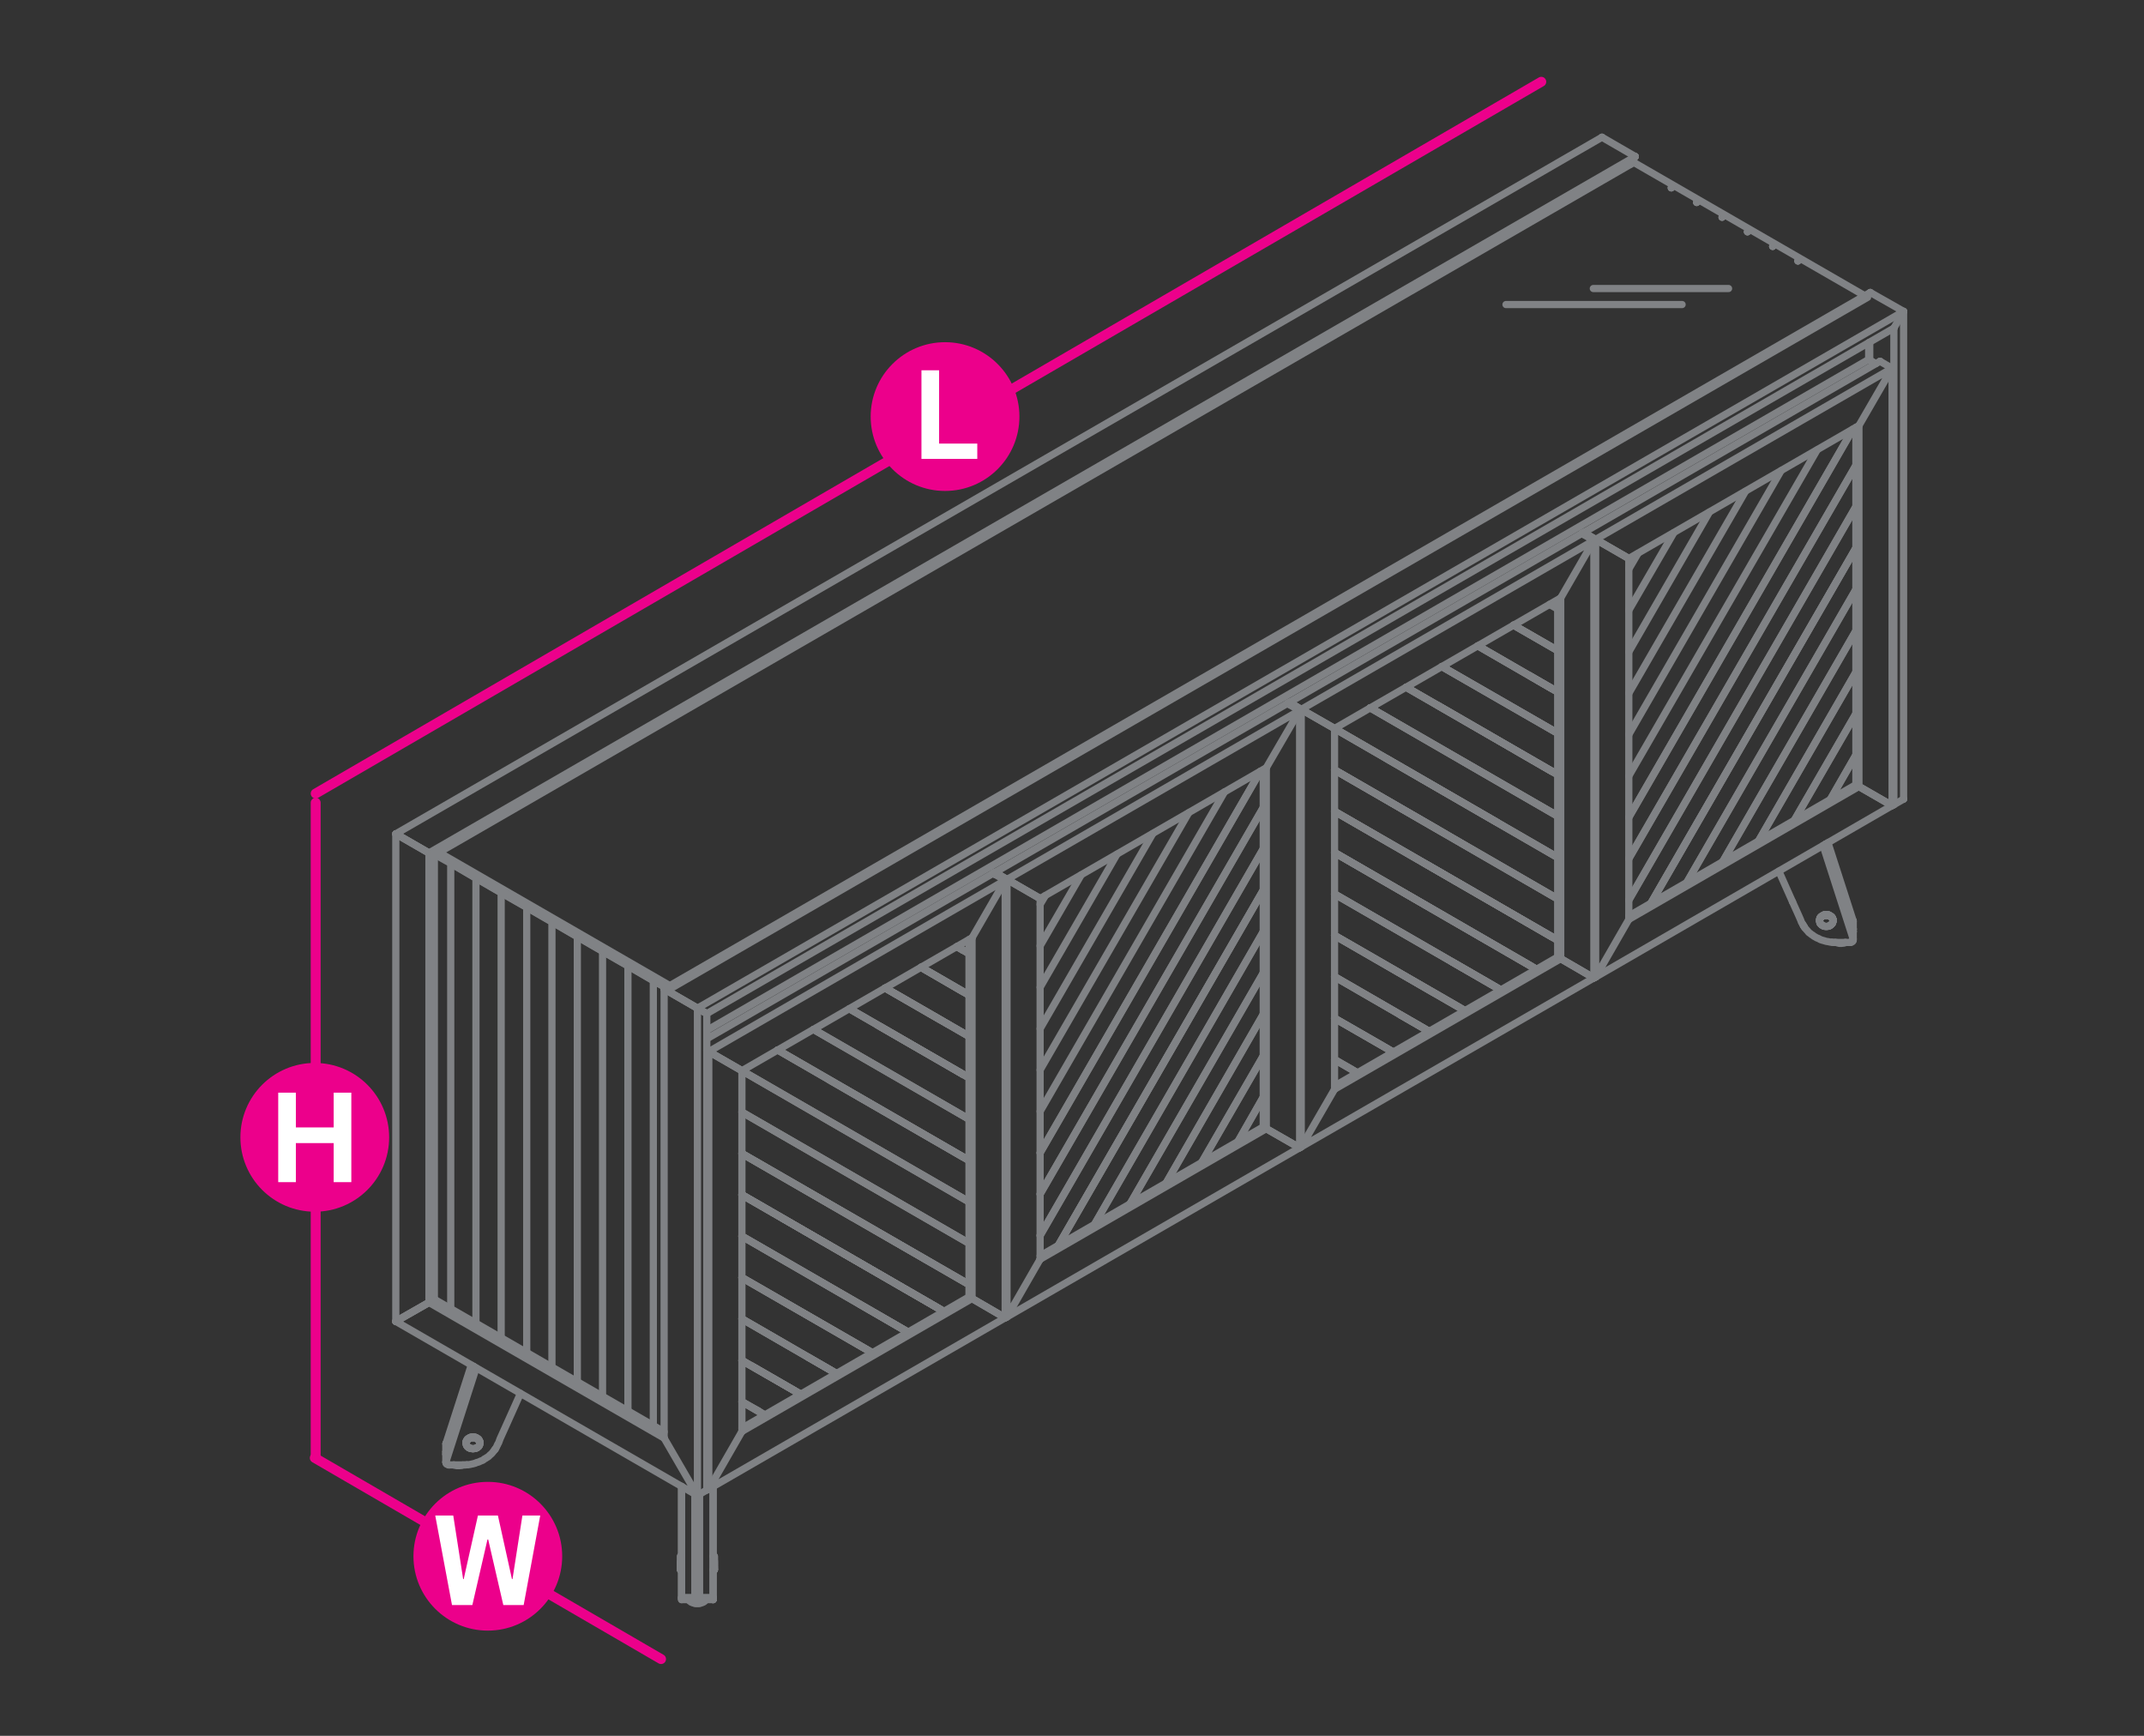 <?xml version="1.0" encoding="utf-8"?>
<!-- Generator: Adobe Illustrator 21.0.0, SVG Export Plug-In . SVG Version: 6.00 Build 0)  -->
<svg version="1.1" id="Layer_1" xmlns="http://www.w3.org/2000/svg" xmlns:xlink="http://www.w3.org/1999/xlink" x="0px" y="0px"
	 viewBox="0 0 1190.6 963.8" style="enable-background:new 0 0 1190.6 963.8;" xml:space="preserve">
<rect x="0" y="0" width="1190.6" height="963.8" fill="#333333" stroke="none"/>
<style type="text/css">
	.st0{fill:none;stroke:#EC008B;stroke-width:5.5;stroke-linecap:round;stroke-linejoin:round;stroke-miterlimit:10;}
	.st1{fill:#EC008B;}
	.st2{fill:#FFFFFF;}
	.st3{fill:none;stroke:#808285;stroke-width:4;stroke-linecap:round;stroke-linejoin:round;stroke-miterlimit:10;}
</style>
<line class="st0" x1="855.9" y1="45.4" x2="175.3" y2="440.6"/>
<line class="st0" x1="174.8" y1="809.5" x2="367.1" y2="921.2"/>
<line class="st0" x1="175.3" y1="445.7" x2="175.3" y2="809.5"/>
<g>
	<g>
		<path class="st1" d="M566.1,231.3c0,22.8-18.5,41.3-41.3,41.3s-41.3-18.5-41.3-41.3S502,190,524.8,190
			C547.6,190,566.1,208.5,566.1,231.3z"/>
	</g>
	<g>
		<path class="st2" d="M511.7,254.8v-49.2h9.8v40.7h21.2v8.5H511.7z"/>
	</g>
</g>
<g>
	<g>
		<circle class="st1" cx="270.9" cy="864.1" r="41.3"/>
	</g>
	<g>
		<path class="st2" d="M290.8,891.2h-11.3l-8.4-36.4h-0.4l-8.4,36.4H251l-9.3-49.7h10l5.5,35.3h0.3l7.9-35.3h11.1l7.8,35.3h0.3
			l5.5-35.3h9.9L290.8,891.2z"/>
	</g>
</g>
<g>
	<g>
		<circle class="st1" cx="174.8" cy="631.5" r="41.3"/>
	</g>
	<g>
		<path class="st2" d="M154.5,656.4v-49.7h9.8V626h21v-19.3h9.8v49.7h-9.8v-21.7h-21v21.7H154.5z"/>
	</g>
</g>
<polyline class="st3" points="388.4,888.1 388.4,888 388.4,887.8 388.4,887.7 388.4,887.5 388.4,887.2 388.4,887 386,887 386,887.2 
	386,887.5 386,887.7 386,887.8 386,888 386,888.1 386,888.2 388.4,888.2 "/>
<line class="st3" x1="388.4" y1="887.2" x2="388.4" y2="887"/>
<polyline class="st3" points="388.4,887.2 388.4,887.5 388.4,887.7 388.4,887.8 388.4,888 388.4,888.1 "/>
<polyline class="st3" points="388.4,887 388.4,829.8 388.4,887 "/>
<polyline class="st3" points="386,888.2 386,888.1 386,888 386,887.8 386,887.7 386,887.5 386,887.2 386,887 386,829.8 "/>
<line class="st3" x1="388.4" y1="887" x2="388.4" y2="887"/>
<polyline class="st3" points="378.5,825.3 378.5,887 386,887 386,829.8 "/>
<polyline class="st3" points="378.5,887 378.5,887.2 378.5,887.4 378.5,887.5 378.5,887.7 378.5,887.8 378.5,887.9 378.5,888 
	378.5,888.1 378.5,888.2 386,888.2 386,888.1 386,888 386,887.9 386,887.8 386,887.7 386,887.5 386,887.4 386,887.2 386,887 "/>
<polyline class="st3" points="386,829.8 386,887 386,887.2 "/>
<polyline class="st3" points="386,887.9 386,888 386,888.1 "/>
<line class="st3" x1="386" y1="887.4" x2="386" y2="887.2"/>
<polyline class="st3" points="386,887.4 386,887.5 386,887.7 386,887.8 386,887.9 "/>
<line class="st3" x1="386" y1="888.1" x2="386" y2="888.2"/>
<line class="st3" x1="378.5" y1="825.3" x2="378.5" y2="887"/>
<polyline class="st3" points="378.5,888.2 378.5,888.1 378.5,888 378.5,887.9 "/>
<polyline class="st3" points="378.5,887 378.5,887 378.5,887.2 378.5,887.4 378.5,887.5 378.5,887.7 378.5,887.8 378.5,887.9 "/>
<line class="st3" x1="386" y1="887" x2="386" y2="887"/>
<polyline class="st3" points="396,825.3 396,887 388.4,887 388.4,887.2 "/>
<line class="st3" x1="396" y1="887.2" x2="396" y2="887"/>
<line class="st3" x1="388.4" y1="887.2" x2="388.4" y2="887.4"/>
<line class="st3" x1="396" y1="887.4" x2="396" y2="887.2"/>
<line class="st3" x1="388.4" y1="887.4" x2="388.4" y2="887.5"/>
<line class="st3" x1="396" y1="887.5" x2="396" y2="887.4"/>
<line class="st3" x1="388.4" y1="887.5" x2="388.4" y2="887.7"/>
<line class="st3" x1="396" y1="887.7" x2="396" y2="887.5"/>
<line class="st3" x1="388.4" y1="887.7" x2="388.4" y2="887.8"/>
<line class="st3" x1="396" y1="887.8" x2="396" y2="887.7"/>
<line class="st3" x1="388.4" y1="887.8" x2="388.4" y2="887.9"/>
<line class="st3" x1="396" y1="887.9" x2="396" y2="887.8"/>
<line class="st3" x1="388.4" y1="887.9" x2="388.4" y2="888"/>
<line class="st3" x1="396" y1="888" x2="396" y2="887.9"/>
<line class="st3" x1="388.4" y1="888" x2="388.4" y2="888.1"/>
<line class="st3" x1="396" y1="888.1" x2="396" y2="888"/>
<line class="st3" x1="388.4" y1="888.1" x2="388.4" y2="888.2"/>
<line class="st3" x1="396" y1="888.2" x2="396" y2="888.1"/>
<line class="st3" x1="388.4" y1="888.2" x2="388.4" y2="888.2"/>
<line class="st3" x1="396" y1="888.2" x2="396" y2="888.2"/>
<polyline class="st3" points="388.4,888.2 388.4,888.2 396,888.2 "/>
<line class="st3" x1="388.4" y1="829.8" x2="388.4" y2="887"/>
<polyline class="st3" points="388.4,888.2 388.4,888.1 388.4,888 388.4,887.9 "/>
<polyline class="st3" points="388.4,887 388.4,887.2 388.4,887.4 388.4,887.5 388.4,887.7 388.4,887.8 388.4,887.9 "/>
<polyline class="st3" points="396,825.3 396,887 396,887.2 "/>
<polyline class="st3" points="396,887.9 396,888 396,888.1 "/>
<line class="st3" x1="396" y1="887.4" x2="396" y2="887.2"/>
<polyline class="st3" points="396,887.4 396,887.5 396,887.7 396,887.8 396,887.9 "/>
<line class="st3" x1="396" y1="888.1" x2="396" y2="888.2"/>
<line class="st3" x1="388.4" y1="887" x2="388.4" y2="887"/>
<line class="st3" x1="396" y1="887" x2="396" y2="887"/>
<polyline class="st3" points="382.6,888.2 382.7,888.5 382.8,888.8 383,889 383.3,889.2 383.6,889.4 383.8,889.6 384.2,889.7 
	384.5,889.9 384.8,890 385.3,890.1 385.7,890.3 386.1,890.4 386.5,890.4 387,890.4 387.5,890.4 387.9,890.4 388.3,890.4 
	388.7,890.3 389.2,890.1 389.6,890 389.9,889.9 390.3,889.7 390.6,889.6 390.9,889.4 391.2,889.2 391.4,889 391.6,888.8 
	391.7,888.5 391.8,888.2 "/>
<polyline class="st3" points="377.9,870.3 377.9,870.1 377.9,869.7 377.9,869.4 377.9,868.9 377.9,868.6 377.9,868.2 377.9,867.8 
	377.9,867.5 377.9,867 377.9,866.6 377.9,866.3 377.9,865.9 377.9,865.6 377.9,865.2 377.9,865 377.9,864.7 377.9,864.5 
	377.9,864.4 377.9,864.2 377.9,864.1 378.5,864.1 "/>
<polyline class="st3" points="378.5,871.7 377.9,871.7 377.9,871.6 377.9,871.5 377.9,871.3 377.9,871.1 377.9,870.9 377.9,870.6 
	377.9,870.3 377.9,870.1 377.9,869.7 "/>
<line class="st3" x1="377.9" y1="870.3" x2="377.9" y2="870.6"/>
<line class="st3" x1="377.9" y1="869.4" x2="377.9" y2="869.7"/>
<line class="st3" x1="377.9" y1="870.6" x2="377.9" y2="870.9"/>
<line class="st3" x1="377.9" y1="868.9" x2="377.9" y2="869.4"/>
<line class="st3" x1="377.9" y1="870.9" x2="377.9" y2="871.1"/>
<line class="st3" x1="377.9" y1="868.6" x2="377.9" y2="868.9"/>
<line class="st3" x1="377.9" y1="871.1" x2="377.9" y2="871.3"/>
<line class="st3" x1="377.9" y1="868.2" x2="377.9" y2="868.6"/>
<line class="st3" x1="377.9" y1="871.3" x2="377.9" y2="871.5"/>
<line class="st3" x1="377.9" y1="867.8" x2="377.9" y2="868.2"/>
<line class="st3" x1="377.9" y1="871.5" x2="377.9" y2="871.6"/>
<line class="st3" x1="377.9" y1="867.5" x2="377.9" y2="867.8"/>
<line class="st3" x1="377.9" y1="871.6" x2="377.9" y2="871.6"/>
<line class="st3" x1="377.9" y1="867" x2="377.9" y2="867.5"/>
<line class="st3" x1="377.9" y1="871.6" x2="377.9" y2="871.7"/>
<polyline class="st3" points="377.9,867 377.9,866.6 377.9,866.3 377.9,865.9 377.9,865.6 377.9,865.2 377.9,865 377.9,864.7 
	377.9,864.5 377.9,864.4 377.9,864.2 377.9,864.1 "/>
<line class="st3" x1="377.9" y1="870" x2="377.9" y2="870.1"/>
<polyline class="st3" points="396.7,869.7 396.7,870.1 396.7,870.3 396.7,870.6 396.7,870.9 396.7,871.1 396.7,871.3 396.7,871.5 
	396.7,871.6 396.7,871.7 396,871.7 "/>
<polyline class="st3" points="396,864.1 396.7,864.1 396.7,864.2 396.7,864.4 396.7,864.5 396.7,864.7 396.7,865 396.7,865.2 
	396.7,865.6 396.7,865.9 396.7,866.3 396.7,866.6 396.7,867 396.7,867.5 396.7,867.8 396.7,868.2 396.7,868.6 396.7,868.9 
	396.7,869.4 396.7,869.7 396.7,870.1 396.7,870.3 "/>
<line class="st3" x1="396.7" y1="869.7" x2="396.7" y2="869.4"/>
<line class="st3" x1="396.7" y1="870.6" x2="396.7" y2="870.3"/>
<line class="st3" x1="396.7" y1="869.4" x2="396.7" y2="868.9"/>
<line class="st3" x1="396.7" y1="870.9" x2="396.7" y2="870.6"/>
<line class="st3" x1="396.7" y1="868.9" x2="396.7" y2="868.6"/>
<line class="st3" x1="396.7" y1="871.1" x2="396.7" y2="870.9"/>
<line class="st3" x1="396.7" y1="868.6" x2="396.7" y2="868.2"/>
<line class="st3" x1="396.7" y1="871.3" x2="396.7" y2="871.1"/>
<line class="st3" x1="396.7" y1="868.2" x2="396.7" y2="867.8"/>
<line class="st3" x1="396.7" y1="871.5" x2="396.7" y2="871.3"/>
<line class="st3" x1="396.7" y1="867.8" x2="396.7" y2="867.5"/>
<line class="st3" x1="396.7" y1="871.6" x2="396.7" y2="871.5"/>
<line class="st3" x1="396.7" y1="867.5" x2="396.7" y2="867"/>
<line class="st3" x1="396.7" y1="871.6" x2="396.7" y2="871.6"/>
<line class="st3" x1="396.7" y1="867" x2="396.7" y2="866.6"/>
<line class="st3" x1="396.7" y1="871.7" x2="396.7" y2="871.6"/>
<polyline class="st3" points="396.7,866.6 396.7,866.3 396.7,865.9 396.7,865.6 396.7,865.2 396.7,865 396.7,864.7 396.7,864.5 
	396.7,864.4 396.7,864.2 396.7,864.1 "/>
<line class="st3" x1="396.7" y1="870" x2="396.7" y2="870.1"/>
<line class="st3" x1="247.7" y1="806" x2="247.6" y2="806.2"/>
<line class="st3" x1="247.6" y1="807.4" x2="247.7" y2="807.4"/>
<line class="st3" x1="247.6" y1="806.2" x2="247.6" y2="807.5"/>
<polyline class="st3" points="263.2,758.8 247.7,807.2 247.7,805.8 247.7,806 "/>
<line class="st3" x1="262.9" y1="758.6" x2="247.7" y2="805.8"/>
<line class="st3" x1="247.7" y1="807.2" x2="247.7" y2="807.2"/>
<line class="st3" x1="261.7" y1="758" x2="247.7" y2="801.4"/>
<polyline class="st3" points="247.6,806 247.6,806.1 247.6,801.7 "/>
<line class="st3" x1="247.7" y1="806" x2="247.7" y2="805.9"/>
<line class="st3" x1="247.7" y1="801.6" x2="247.6" y2="801.7"/>
<polyline class="st3" points="247.7,805.9 247.7,805.8 247.7,801.4 247.7,801.6 "/>
<line class="st3" x1="247.7" y1="801.4" x2="247.7" y2="801.4"/>
<line class="st3" x1="247.7" y1="811.5" x2="264.4" y2="759.6"/>
<polyline class="st3" points="247.7,807.3 247.6,807.5 247.6,811.8 247.7,811.7 "/>
<line class="st3" x1="247.6" y1="811.8" x2="247.6" y2="812"/>
<polyline class="st3" points="247.7,811.7 247.7,811.5 247.7,807.2 247.7,807.3 "/>
<polyline class="st3" points="259.2,813.3 260,813.3 260.6,813.2 261.2,813.1 262,812.9 262.6,812.8 263.3,812.6 264,812.4 
	264.6,812.1 265.4,811.9 266,811.7 266.6,811.4 267.3,811.1 267.9,810.9 268.4,810.6 269,810.1 269.6,809.8 270.2,809.4 
	270.7,809.1 271.3,808.7 271.8,808.2 272.2,807.8 272.7,807.4 273.2,806.9 273.6,806.4 274,805.9 274.3,805.5 274.7,805 "/>
<polyline class="st3" points="275.1,804.5 275.4,804 275.7,803.5 275.9,803 276.2,802.4 276.2,802.3 276.3,802.3 276.3,802.2 
	276.3,802.1 276.9,801.1 277.7,798.9 281.4,790.7 288.8,774.2 289,773.7 "/>
<polyline class="st3" points="247.6,812 247.7,812.2 247.7,812.4 247.8,812.6 "/>
<polyline class="st3" points="247.8,812.6 247.9,812.7 248,812.9 248.1,813 248.4,813.1 248.6,813.2 248.7,813.3 248.9,813.4 
	249.1,813.4 249.3,813.4 249.5,813.4 251.8,813.4 258,813.4 258.6,813.4 259.2,813.3 "/>
<line class="st3" x1="274.7" y1="805" x2="275.1" y2="804.5"/>
<line class="st3" x1="247.7" y1="807.2" x2="247.7" y2="807.2"/>
<line class="st3" x1="247.7" y1="811.5" x2="247.7" y2="811.5"/>
<line class="st3" x1="249.5" y1="813.4" x2="249.5" y2="813.4"/>
<line class="st3" x1="251.8" y1="813.4" x2="251.8" y2="813.4"/>
<line class="st3" x1="258" y1="813.4" x2="258" y2="813.4"/>
<polyline class="st3" points="252.2,813.4 252.4,813.5 252.8,813.6 253.2,813.7 253.6,813.8 254.1,813.8 254.5,813.8 254.9,813.8 
	255.4,813.8 255.9,813.7 256.3,813.7 256.7,813.6 257,813.4 257.1,813.4 "/>
<polyline class="st3" points="258.9,801.1 258.9,801.4 258.9,801 258.9,800.6 "/>
<polyline class="st3" points="258.9,801.4 258.9,801.7 258.9,802 "/>
<line class="st3" x1="258.9" y1="801.1" x2="258.9" y2="800.7"/>
<line class="st3" x1="258.9" y1="800.3" x2="258.9" y2="800.6"/>
<line class="st3" x1="258.9" y1="802" x2="259" y2="802.3"/>
<line class="st3" x1="258.9" y1="800.7" x2="259" y2="800.4"/>
<line class="st3" x1="259" y1="800" x2="258.9" y2="800.3"/>
<line class="st3" x1="259" y1="802.3" x2="259.2" y2="802.6"/>
<line class="st3" x1="259" y1="800.4" x2="259.2" y2="800.1"/>
<line class="st3" x1="259.2" y1="799.7" x2="259" y2="800"/>
<line class="st3" x1="259.2" y1="802.6" x2="259.3" y2="802.9"/>
<line class="st3" x1="259.2" y1="800.1" x2="259.3" y2="799.8"/>
<line class="st3" x1="259.3" y1="799.5" x2="259.2" y2="799.7"/>
<line class="st3" x1="259.3" y1="802.9" x2="259.5" y2="803.2"/>
<line class="st3" x1="259.3" y1="799.8" x2="259.5" y2="799.6"/>
<line class="st3" x1="259.5" y1="799.2" x2="259.3" y2="799.5"/>
<line class="st3" x1="259.5" y1="803.2" x2="259.9" y2="803.4"/>
<line class="st3" x1="259.5" y1="799.6" x2="259.9" y2="799.3"/>
<line class="st3" x1="259.9" y1="798.9" x2="259.5" y2="799.2"/>
<line class="st3" x1="259.9" y1="803.4" x2="260.1" y2="803.7"/>
<line class="st3" x1="259.9" y1="799.3" x2="260.1" y2="799.1"/>
<line class="st3" x1="260.1" y1="798.7" x2="259.9" y2="798.9"/>
<line class="st3" x1="260.1" y1="803.7" x2="260.4" y2="803.9"/>
<line class="st3" x1="260.1" y1="799.1" x2="260.4" y2="798.8"/>
<line class="st3" x1="260.4" y1="798.5" x2="260.1" y2="798.7"/>
<line class="st3" x1="260.4" y1="803.9" x2="260.8" y2="804"/>
<line class="st3" x1="260.4" y1="798.8" x2="260.8" y2="798.6"/>
<line class="st3" x1="260.8" y1="798.3" x2="260.4" y2="798.5"/>
<line class="st3" x1="260.8" y1="804" x2="261.1" y2="804.2"/>
<line class="st3" x1="260.8" y1="798.6" x2="261.1" y2="798.5"/>
<line class="st3" x1="261.1" y1="798.2" x2="260.8" y2="798.3"/>
<line class="st3" x1="261.1" y1="804.2" x2="261.4" y2="804.3"/>
<line class="st3" x1="261.1" y1="798.5" x2="261.4" y2="798.4"/>
<line class="st3" x1="261.4" y1="798" x2="261.1" y2="798.2"/>
<line class="st3" x1="261.4" y1="804.3" x2="261.9" y2="804.3"/>
<line class="st3" x1="261.4" y1="798.4" x2="261.9" y2="798.3"/>
<line class="st3" x1="261.9" y1="798" x2="261.4" y2="798"/>
<line class="st3" x1="261.9" y1="804.3" x2="262.3" y2="804.4"/>
<line class="st3" x1="261.9" y1="798.3" x2="262.3" y2="798.3"/>
<line class="st3" x1="262.3" y1="797.9" x2="261.9" y2="798"/>
<line class="st3" x1="262.3" y1="804.4" x2="262.6" y2="804.4"/>
<line class="st3" x1="262.3" y1="798.3" x2="262.6" y2="798.3"/>
<line class="st3" x1="262.6" y1="797.9" x2="262.3" y2="797.9"/>
<line class="st3" x1="262.6" y1="804.4" x2="263" y2="804.4"/>
<line class="st3" x1="262.6" y1="798.3" x2="263" y2="798.3"/>
<line class="st3" x1="263" y1="797.9" x2="262.6" y2="797.9"/>
<line class="st3" x1="263" y1="804.4" x2="263.5" y2="804.3"/>
<line class="st3" x1="263" y1="798.3" x2="263.5" y2="798.3"/>
<line class="st3" x1="263.5" y1="798" x2="263" y2="797.9"/>
<line class="st3" x1="263.5" y1="804.3" x2="263.9" y2="804.3"/>
<line class="st3" x1="263.5" y1="798.3" x2="263.9" y2="798.4"/>
<line class="st3" x1="263.9" y1="798" x2="263.5" y2="798"/>
<line class="st3" x1="263.9" y1="804.3" x2="264.2" y2="804.2"/>
<line class="st3" x1="263.9" y1="798.4" x2="264.2" y2="798.5"/>
<line class="st3" x1="264.2" y1="798.2" x2="263.9" y2="798"/>
<line class="st3" x1="264.2" y1="804.2" x2="264.5" y2="804"/>
<line class="st3" x1="264.2" y1="798.5" x2="264.5" y2="798.6"/>
<line class="st3" x1="264.5" y1="798.3" x2="264.2" y2="798.2"/>
<line class="st3" x1="264.5" y1="804" x2="264.9" y2="803.9"/>
<line class="st3" x1="264.5" y1="798.6" x2="264.9" y2="798.8"/>
<line class="st3" x1="264.9" y1="798.5" x2="264.5" y2="798.3"/>
<line class="st3" x1="264.9" y1="803.9" x2="265.1" y2="803.7"/>
<line class="st3" x1="264.9" y1="798.8" x2="265.1" y2="799.1"/>
<line class="st3" x1="265.1" y1="798.7" x2="264.9" y2="798.5"/>
<line class="st3" x1="265.1" y1="803.7" x2="265.5" y2="803.4"/>
<line class="st3" x1="265.1" y1="799.1" x2="265.5" y2="799.3"/>
<line class="st3" x1="265.5" y1="798.9" x2="265.1" y2="798.7"/>
<line class="st3" x1="265.5" y1="803.4" x2="265.8" y2="803.2"/>
<line class="st3" x1="265.5" y1="799.3" x2="265.8" y2="799.6"/>
<line class="st3" x1="265.8" y1="799.2" x2="265.5" y2="798.9"/>
<line class="st3" x1="265.8" y1="803.2" x2="266" y2="802.9"/>
<line class="st3" x1="265.8" y1="799.6" x2="266" y2="799.8"/>
<line class="st3" x1="266" y1="799.5" x2="265.8" y2="799.2"/>
<line class="st3" x1="266" y1="802.9" x2="266.1" y2="802.6"/>
<line class="st3" x1="266" y1="799.8" x2="266.1" y2="800.1"/>
<line class="st3" x1="266.1" y1="799.7" x2="266" y2="799.5"/>
<line class="st3" x1="266.1" y1="802.6" x2="266.3" y2="802.3"/>
<line class="st3" x1="266.1" y1="800.1" x2="266.3" y2="800.4"/>
<line class="st3" x1="266.3" y1="800" x2="266.1" y2="799.7"/>
<line class="st3" x1="266.3" y1="802.3" x2="266.4" y2="802"/>
<line class="st3" x1="266.3" y1="800.4" x2="266.4" y2="800.7"/>
<line class="st3" x1="266.4" y1="800.3" x2="266.3" y2="800"/>
<line class="st3" x1="266.4" y1="802" x2="266.4" y2="801.7"/>
<line class="st3" x1="266.4" y1="800.7" x2="266.4" y2="801.1"/>
<line class="st3" x1="266.4" y1="800.6" x2="266.4" y2="800.3"/>
<polyline class="st3" points="266.4,801.7 266.4,801.4 266.4,801 "/>
<line class="st3" x1="266.4" y1="801.1" x2="266.4" y2="801.4"/>
<line class="st3" x1="266.4" y1="801" x2="266.4" y2="800.6"/>
<line class="st3" x1="258.9" y1="801.4" x2="258.9" y2="801.4"/>
<line class="st3" x1="258.9" y1="801" x2="258.9" y2="801"/>
<line class="st3" x1="1029.1" y1="517.2" x2="1029.1" y2="517.3"/>
<line class="st3" x1="1029.1" y1="516" x2="1029.1" y2="515.7"/>
<line class="st3" x1="1029.1" y1="517.4" x2="1029.1" y2="516.2"/>
<line class="st3" x1="1029.1" y1="515.7" x2="1013.9" y2="468.6"/>
<line class="st3" x1="1029.1" y1="516.2" x2="1029.1" y2="516"/>
<polyline class="st3" points="1029.1,515.7 1029.1,517.1 1013.5,468.8 "/>
<line class="st3" x1="1029.1" y1="517.3" x2="1029.1" y2="517.3"/>
<line class="st3" x1="1029.1" y1="517.1" x2="1029.1" y2="517.1"/>
<line class="st3" x1="1029.1" y1="515.7" x2="1029.1" y2="515.7"/>
<polyline class="st3" points="1029.1,517.1 1029.1,521.4 1012.4,469.5 "/>
<polyline class="st3" points="1027.2,523.3 1027.5,523.3 1027.7,523.3 1027.9,523.3 1028.1,523.2 1028.3,523.1 1028.5,523 
	1028.6,522.9 1028.8,522.8 1028.9,522.6 1029,522.5 1029,522.3 1029.1,522.2 1029.1,522 "/>
<line class="st3" x1="1029.1" y1="521.8" x2="1029.1" y2="517.4"/>
<polyline class="st3" points="1027.2,523.3 1025,523.3 1018.9,523.3 "/>
<polyline class="st3" points="987.9,483.7 988,484.1 995.4,500.7 "/>
<line class="st3" x1="1001.2" y1="513.4" x2="1001.5" y2="514"/>
<line class="st3" x1="1001.8" y1="514.4" x2="1002.1" y2="514.9"/>
<polyline class="st3" points="1017.5,523.2 1018.3,523.3 1018.9,523.3 "/>
<polyline class="st3" points="1029.1,517.1 1029.1,517.2 1029.1,517.4 "/>
<polyline class="st3" points="995.4,500.7 999.1,508.9 1000,511 1000.4,512.1 1000.5,512.2 1000.5,512.3 1000.6,512.4 1000.9,512.9 
	1001.2,513.4 "/>
<line class="st3" x1="1001.5" y1="514" x2="1001.8" y2="514.4"/>
<polyline class="st3" points="1002.1,514.9 1002.4,515.4 1002.9,515.9 1003.3,516.4 1003.7,516.8 1004.1,517.3 1004.5,517.8 
	1005.1,518.2 1005.6,518.6 1006.1,519 1006.7,519.3 1007.2,519.8 1007.8,520.1 1008.3,520.4 1009,520.8 1009.6,521 1010.2,521.3 
	1010.9,521.7 1011.5,521.9 1012.1,522.1 1012.9,522.3 1013.5,522.5 1014.2,522.7 1014.9,522.8 1015.5,522.9 1016.3,523.1 
	1016.9,523.1 1017.5,523.2 "/>
<polyline class="st3" points="1029.1,522 1029.1,521.8 1029.1,521.7 1029.1,521.4 "/>
<line class="st3" x1="1018.9" y1="523.3" x2="1018.9" y2="523.3"/>
<line class="st3" x1="1025" y1="523.3" x2="1025" y2="523.3"/>
<line class="st3" x1="1027.2" y1="523.3" x2="1027.2" y2="523.3"/>
<line class="st3" x1="1029.1" y1="517.1" x2="1029.1" y2="517.1"/>
<line class="st3" x1="1029.1" y1="521.4" x2="1029.1" y2="521.4"/>
<polyline class="st3" points="1015.1,467.9 1029.1,511.3 1029.1,515.7 "/>
<line class="st3" x1="1029.1" y1="516.1" x2="1029.1" y2="511.6"/>
<line class="st3" x1="1029.1" y1="515.9" x2="1029.1" y2="515.7"/>
<line class="st3" x1="1029.1" y1="516.1" x2="1029.1" y2="516"/>
<polyline class="st3" points="1029.1,511.3 1029.1,511.5 1029.1,511.6 "/>
<line class="st3" x1="1029.1" y1="515.7" x2="1029.1" y2="515.7"/>
<line class="st3" x1="1029.1" y1="511.3" x2="1029.1" y2="511.3"/>
<polyline class="st3" points="1024.6,523.3 1024.5,523.5 1024.1,523.6 1023.7,523.7 1023.2,523.7 1022.8,523.8 1022.4,523.8 
	1021.9,523.8 1021.4,523.8 1021,523.7 1020.6,523.6 1020.2,523.5 1019.7,523.3 "/>
<polyline class="st3" points="1010.5,511 1010.4,511.3 1010.4,510.9 1010.5,510.6 "/>
<line class="st3" x1="1010.4" y1="511.3" x2="1010.5" y2="511.6"/>
<line class="st3" x1="1010.5" y1="511" x2="1010.5" y2="510.7"/>
<line class="st3" x1="1010.5" y1="510.3" x2="1010.5" y2="510.6"/>
<line class="st3" x1="1010.5" y1="511.6" x2="1010.5" y2="511.9"/>
<line class="st3" x1="1010.5" y1="510.7" x2="1010.6" y2="510.4"/>
<line class="st3" x1="1010.6" y1="509.9" x2="1010.5" y2="510.3"/>
<line class="st3" x1="1010.5" y1="511.9" x2="1010.6" y2="512.3"/>
<line class="st3" x1="1010.6" y1="510.4" x2="1010.7" y2="510"/>
<line class="st3" x1="1010.7" y1="509.6" x2="1010.6" y2="509.9"/>
<line class="st3" x1="1010.6" y1="512.3" x2="1010.7" y2="512.6"/>
<line class="st3" x1="1010.7" y1="510" x2="1010.9" y2="509.7"/>
<line class="st3" x1="1010.9" y1="509.4" x2="1010.7" y2="509.6"/>
<line class="st3" x1="1010.7" y1="512.6" x2="1010.9" y2="512.8"/>
<line class="st3" x1="1010.9" y1="509.7" x2="1011.1" y2="509.5"/>
<line class="st3" x1="1011.1" y1="509.1" x2="1010.9" y2="509.4"/>
<line class="st3" x1="1010.9" y1="512.8" x2="1011.1" y2="513.1"/>
<line class="st3" x1="1011.1" y1="509.5" x2="1011.4" y2="509.2"/>
<line class="st3" x1="1011.4" y1="508.9" x2="1011.1" y2="509.1"/>
<line class="st3" x1="1011.1" y1="513.1" x2="1011.4" y2="513.3"/>
<line class="st3" x1="1011.4" y1="509.2" x2="1011.6" y2="509"/>
<line class="st3" x1="1011.6" y1="508.7" x2="1011.4" y2="508.9"/>
<line class="st3" x1="1011.4" y1="513.3" x2="1011.6" y2="513.6"/>
<line class="st3" x1="1011.6" y1="509" x2="1011.9" y2="508.8"/>
<line class="st3" x1="1011.9" y1="508.5" x2="1011.6" y2="508.7"/>
<line class="st3" x1="1011.6" y1="513.6" x2="1011.9" y2="513.7"/>
<line class="st3" x1="1011.9" y1="508.8" x2="1012.3" y2="508.6"/>
<line class="st3" x1="1012.3" y1="508.3" x2="1011.9" y2="508.5"/>
<line class="st3" x1="1011.9" y1="513.7" x2="1012.3" y2="514"/>
<line class="st3" x1="1012.3" y1="508.6" x2="1012.7" y2="508.5"/>
<line class="st3" x1="1012.7" y1="508.1" x2="1012.3" y2="508.3"/>
<line class="st3" x1="1012.3" y1="514" x2="1012.7" y2="514.2"/>
<line class="st3" x1="1012.7" y1="508.5" x2="1013" y2="508.4"/>
<line class="st3" x1="1013" y1="507.9" x2="1012.7" y2="508.1"/>
<line class="st3" x1="1012.7" y1="514.2" x2="1013" y2="514.3"/>
<line class="st3" x1="1013" y1="508.4" x2="1013.4" y2="508.3"/>
<line class="st3" x1="1013.4" y1="507.9" x2="1013" y2="507.9"/>
<line class="st3" x1="1013" y1="514.3" x2="1013.4" y2="514.3"/>
<line class="st3" x1="1013.4" y1="508.3" x2="1013.7" y2="508.3"/>
<line class="st3" x1="1013.7" y1="507.8" x2="1013.4" y2="507.9"/>
<line class="st3" x1="1013.4" y1="514.3" x2="1013.7" y2="514.4"/>
<line class="st3" x1="1013.7" y1="508.3" x2="1014.2" y2="508.1"/>
<line class="st3" x1="1014.2" y1="507.8" x2="1013.7" y2="507.8"/>
<line class="st3" x1="1013.7" y1="514.4" x2="1014.2" y2="514.4"/>
<line class="st3" x1="1014.2" y1="508.1" x2="1014.6" y2="508.3"/>
<line class="st3" x1="1014.6" y1="507.8" x2="1014.2" y2="507.8"/>
<line class="st3" x1="1014.2" y1="514.4" x2="1014.6" y2="514.4"/>
<line class="st3" x1="1014.6" y1="508.3" x2="1015" y2="508.3"/>
<line class="st3" x1="1015" y1="507.9" x2="1014.6" y2="507.8"/>
<line class="st3" x1="1014.6" y1="514.4" x2="1015" y2="514.3"/>
<line class="st3" x1="1015" y1="508.3" x2="1015.3" y2="508.4"/>
<line class="st3" x1="1015.3" y1="507.9" x2="1015" y2="507.9"/>
<line class="st3" x1="1015" y1="514.3" x2="1015.3" y2="514.3"/>
<line class="st3" x1="1015.3" y1="508.4" x2="1015.7" y2="508.5"/>
<line class="st3" x1="1015.7" y1="508.1" x2="1015.3" y2="507.9"/>
<line class="st3" x1="1015.3" y1="514.3" x2="1015.7" y2="514.2"/>
<line class="st3" x1="1015.7" y1="508.5" x2="1016.1" y2="508.6"/>
<line class="st3" x1="1016.1" y1="508.3" x2="1015.7" y2="508.1"/>
<line class="st3" x1="1015.7" y1="514.2" x2="1016.1" y2="514"/>
<line class="st3" x1="1016.1" y1="508.6" x2="1016.4" y2="508.8"/>
<line class="st3" x1="1016.4" y1="508.5" x2="1016.1" y2="508.3"/>
<line class="st3" x1="1016.1" y1="514" x2="1016.4" y2="513.7"/>
<line class="st3" x1="1016.4" y1="508.8" x2="1016.7" y2="509"/>
<line class="st3" x1="1016.7" y1="508.7" x2="1016.4" y2="508.5"/>
<line class="st3" x1="1016.4" y1="513.7" x2="1016.7" y2="513.6"/>
<line class="st3" x1="1016.7" y1="509" x2="1017" y2="509.2"/>
<line class="st3" x1="1017" y1="508.9" x2="1016.7" y2="508.7"/>
<line class="st3" x1="1016.7" y1="513.6" x2="1017" y2="513.3"/>
<line class="st3" x1="1017" y1="509.2" x2="1017.2" y2="509.5"/>
<line class="st3" x1="1017.2" y1="509.1" x2="1017" y2="508.9"/>
<line class="st3" x1="1017" y1="513.3" x2="1017.2" y2="513.1"/>
<line class="st3" x1="1017.2" y1="509.5" x2="1017.4" y2="509.7"/>
<line class="st3" x1="1017.4" y1="509.4" x2="1017.2" y2="509.1"/>
<line class="st3" x1="1017.2" y1="513.1" x2="1017.4" y2="512.8"/>
<line class="st3" x1="1017.4" y1="509.7" x2="1017.6" y2="510"/>
<line class="st3" x1="1017.6" y1="509.6" x2="1017.4" y2="509.4"/>
<line class="st3" x1="1017.4" y1="512.8" x2="1017.6" y2="512.6"/>
<line class="st3" x1="1017.6" y1="510" x2="1017.7" y2="510.4"/>
<line class="st3" x1="1017.7" y1="509.9" x2="1017.6" y2="509.6"/>
<line class="st3" x1="1017.6" y1="512.6" x2="1017.7" y2="512.3"/>
<line class="st3" x1="1017.7" y1="510.4" x2="1017.8" y2="510.7"/>
<line class="st3" x1="1017.8" y1="510.3" x2="1017.7" y2="509.9"/>
<line class="st3" x1="1017.7" y1="512.3" x2="1017.8" y2="511.9"/>
<line class="st3" x1="1017.8" y1="510.7" x2="1018" y2="511"/>
<line class="st3" x1="1018" y1="510.6" x2="1017.8" y2="510.3"/>
<polyline class="st3" points="1017.8,511.9 1018,511.6 1018,511.3 1018,510.9 "/>
<line class="st3" x1="1018" y1="511" x2="1018" y2="511.3"/>
<line class="st3" x1="1018" y1="510.9" x2="1018" y2="510.6"/>
<line class="st3" x1="1018" y1="511.3" x2="1018" y2="511.3"/>
<line class="st3" x1="1018" y1="510.9" x2="1018" y2="510.9"/>
<polyline class="st3" points="219.8,733.7 238.2,723.2 241.2,721.4 "/>
<polyline class="st3" points="238.2,723.2 368.8,798.5 387.3,830.4 219.8,733.7 238.2,723.2 "/>
<line class="st3" x1="387.3" y1="830.4" x2="392.5" y2="827.3"/>
<line class="st3" x1="241.2" y1="721.4" x2="238.2" y2="723.2"/>
<line class="st3" x1="219.8" y1="733.7" x2="219.8" y2="733.7"/>
<line class="st3" x1="238.2" y1="723.2" x2="238.2" y2="723.2"/>
<line class="st3" x1="368.8" y1="798.5" x2="368.8" y2="798.5"/>
<line class="st3" x1="387.3" y1="830.4" x2="387.3" y2="830.4"/>
<line class="st3" x1="392.5" y1="827.3" x2="392.5" y2="827.3"/>
<polyline class="st3" points="219.8,463 238.2,473.6 241.2,475.4 "/>
<polyline class="st3" points="219.8,733.7 219.8,463 238.2,473.6 238.2,723.2 "/>
<line class="st3" x1="241.2" y1="475.4" x2="238.2" y2="473.6"/>
<polyline class="st3" points="219.8,733.7 238.2,723.2 241.2,721.4 "/>
<line class="st3" x1="219.8" y1="463" x2="219.8" y2="463.1"/>
<line class="st3" x1="219.8" y1="733.7" x2="219.8" y2="733.7"/>
<line class="st3" x1="238.2" y1="473.6" x2="238.2" y2="473.6"/>
<line class="st3" x1="238.2" y1="723.2" x2="238.2" y2="723.2"/>
<polyline class="st3" points="264.3,734.8 264.3,487.6 250.3,479.4 241.2,474.3 250.3,479.4 250.3,726.6 "/>
<polyline class="st3" points="278.3,742.8 278.3,495.7 264.3,487.6 250.3,479.4 "/>
<polyline class="st3" points="292.5,750.9 292.5,503.8 278.3,495.7 264.3,487.6 "/>
<polyline class="st3" points="306.5,759 306.5,511.9 292.5,503.8 278.3,495.7 "/>
<polyline class="st3" points="320.6,767.2 320.6,520.1 306.5,511.9 292.5,503.8 "/>
<polyline class="st3" points="334.6,775.3 334.6,528.2 320.6,520.1 306.5,511.9 "/>
<polyline class="st3" points="348.7,783.4 348.7,536.3 334.6,528.2 320.6,520.1 "/>
<polyline class="st3" points="362.8,791.6 362.8,544.5 348.7,536.3 334.6,528.2 "/>
<polyline class="st3" points="362.8,544.5 369.9,548.5 362.8,544.5 348.7,536.3 "/>
<polyline class="st3" points="1050.7,446.2 1051.7,446.8 1057.1,443.7 "/>
<line class="st3" x1="1050.7" y1="445" x2="1051.7" y2="446.8"/>
<line class="st3" x1="1057.1" y1="443.7" x2="1057.1" y2="172.9"/>
<line class="st3" x1="1051.7" y1="446.8" x2="1051.7" y2="182.2"/>
<line class="st3" x1="1038.6" y1="162.4" x2="1038.6" y2="162.4"/>
<line class="st3" x1="1051.7" y1="182.2" x2="1051.7" y2="182.2"/>
<line class="st3" x1="1051.7" y1="446.8" x2="1051.7" y2="446.8"/>
<line class="st3" x1="1057.1" y1="172.9" x2="1057.1" y2="172.9"/>
<line class="st3" x1="1057.1" y1="443.7" x2="1057.1" y2="443.7"/>
<line class="st3" x1="1038.3" y1="200" x2="1038.3" y2="190"/>
<line class="st3" x1="998.4" y1="144.9" x2="998.4" y2="144.9"/>
<line class="st3" x1="984.4" y1="136.8" x2="984.4" y2="136.8"/>
<line class="st3" x1="998.4" y1="144.9" x2="998.4" y2="144.9"/>
<line class="st3" x1="970.4" y1="128.7" x2="970.4" y2="128.7"/>
<line class="st3" x1="984.4" y1="136.8" x2="984.4" y2="136.8"/>
<line class="st3" x1="956.3" y1="120.6" x2="956.3" y2="120.6"/>
<line class="st3" x1="970.4" y1="128.7" x2="970.4" y2="128.7"/>
<line class="st3" x1="942.2" y1="112.4" x2="942.2" y2="112.4"/>
<line class="st3" x1="956.3" y1="120.6" x2="956.3" y2="120.6"/>
<line class="st3" x1="928.1" y1="104.3" x2="928.1" y2="104.3"/>
<line class="st3" x1="942.2" y1="112.4" x2="942.2" y2="112.4"/>
<line class="st3" x1="928.1" y1="104.3" x2="928.1" y2="104.3"/>
<polyline class="st3" points="238.2,473.6 908.1,86.9 905.5,91.2 "/>
<polyline class="st3" points="241.2,475.4 238.2,473.6 219.8,463 889.6,76.2 908.1,86.9 "/>
<line class="st3" x1="219.8" y1="463" x2="219.8" y2="463.1"/>
<line class="st3" x1="238.2" y1="473.6" x2="238.2" y2="473.6"/>
<line class="st3" x1="889.6" y1="76.2" x2="889.6" y2="76.2"/>
<line class="st3" x1="908.1" y1="86.9" x2="908.1" y2="86.9"/>
<polyline class="st3" points="368.8,549.1 387.3,559.8 392.5,562.8 "/>
<polyline class="st3" points="1038.6,162.4 368.8,549.1 387.3,559.8 1057.1,172.9 1038.6,162.4 "/>
<polyline class="st3" points="387.3,559.8 392.5,562.8 1051.7,182.2 1057.1,172.9 "/>
<line class="st3" x1="368.8" y1="549.1" x2="368.8" y2="549.1"/>
<line class="st3" x1="387.3" y1="559.8" x2="387.3" y2="559.8"/>
<line class="st3" x1="392.5" y1="562.8" x2="392.5" y2="562.8"/>
<line class="st3" x1="1038.6" y1="162.4" x2="1038.6" y2="162.4"/>
<line class="st3" x1="1051.7" y1="182.2" x2="1051.7" y2="182.2"/>
<line class="st3" x1="1057.1" y1="172.9" x2="1057.1" y2="172.9"/>
<line class="st3" x1="264.3" y1="487.6" x2="264.3" y2="487.6"/>
<line class="st3" x1="278.3" y1="495.7" x2="278.3" y2="495.7"/>
<line class="st3" x1="928.1" y1="104.3" x2="928.1" y2="104.3"/>
<line class="st3" x1="292.5" y1="503.8" x2="292.5" y2="503.8"/>
<line class="st3" x1="942.2" y1="112.4" x2="942.2" y2="112.4"/>
<line class="st3" x1="306.5" y1="511.9" x2="306.5" y2="511.9"/>
<line class="st3" x1="956.3" y1="120.6" x2="956.3" y2="120.6"/>
<line class="st3" x1="320.6" y1="520.1" x2="320.6" y2="520.1"/>
<line class="st3" x1="970.4" y1="128.7" x2="970.4" y2="128.7"/>
<line class="st3" x1="334.6" y1="528.2" x2="334.6" y2="528.2"/>
<line class="st3" x1="984.4" y1="136.8" x2="984.4" y2="136.8"/>
<line class="st3" x1="348.7" y1="536.3" x2="348.7" y2="536.3"/>
<line class="st3" x1="998.4" y1="144.9" x2="998.4" y2="144.9"/>
<line class="st3" x1="362.8" y1="544.5" x2="362.8" y2="544.5"/>
<line class="st3" x1="369.9" y1="548.5" x2="362.8" y2="544.5"/>
<polyline class="st3" points="552.5,484.4 559.2,488.3 577.6,498.9 577.6,699.2 "/>
<line class="st3" x1="577.6" y1="498.9" x2="559.2" y2="488.3"/>
<line class="st3" x1="552.5" y1="484.4" x2="552.5" y2="485.6"/>
<line class="st3" x1="558.2" y1="730.5" x2="559.2" y2="731.2"/>
<polyline class="st3" points="552.5,484.4 552.5,484.4 559.2,488.3 559.2,731.2 577.6,699.2 "/>
<line class="st3" x1="559.2" y1="488.3" x2="559.2" y2="488.3"/>
<line class="st3" x1="559.2" y1="731.2" x2="559.2" y2="731.2"/>
<line class="st3" x1="577.6" y1="498.9" x2="577.6" y2="498.9"/>
<line class="st3" x1="577.6" y1="699.2" x2="577.6" y2="699.2"/>
<polyline class="st3" points="701.5,625.7 703.2,626.7 721.7,637.3 721.7,394.5 "/>
<polyline class="st3" points="703.2,426.3 703.2,426.3 703.2,626.7 "/>
<line class="st3" x1="714.9" y1="390.6" x2="714.9" y2="390.6"/>
<line class="st3" x1="721.7" y1="637.3" x2="721.7" y2="637.3"/>
<line class="st3" x1="721.7" y1="394.5" x2="721.7" y2="394.5"/>
<polyline class="st3" points="559.2,731.2 721.7,637.3 703.2,626.7 577.6,699.2 "/>
<polyline class="st3" points="703.2,626.7 701.5,625.7 703.2,626.7 721.7,637.3 "/>
<line class="st3" x1="559.2" y1="731.2" x2="559.2" y2="731.2"/>
<line class="st3" x1="577.6" y1="699.2" x2="577.6" y2="699.2"/>
<line class="st3" x1="703.2" y1="626.7" x2="703.2" y2="626.7"/>
<line class="st3" x1="721.7" y1="637.3" x2="721.7" y2="637.3"/>
<polyline class="st3" points="577.6,498.9 703.2,426.3 721.7,394.5 559.2,488.3 "/>
<polyline class="st3" points="577.6,498.9 559.2,488.3 552.5,484.4 714.9,390.6 721.7,394.5 "/>
<line class="st3" x1="552.5" y1="484.4" x2="552.5" y2="484.4"/>
<line class="st3" x1="559.2" y1="488.3" x2="559.2" y2="488.3"/>
<line class="st3" x1="577.6" y1="498.9" x2="577.6" y2="498.9"/>
<line class="st3" x1="703.2" y1="426.3" x2="703.2" y2="426.3"/>
<line class="st3" x1="714.9" y1="390.6" x2="714.9" y2="390.6"/>
<line class="st3" x1="721.7" y1="394.5" x2="721.7" y2="394.5"/>
<line class="st3" x1="577.6" y1="663" x2="701.5" y2="448.4"/>
<line class="st3" x1="699.9" y1="428.3" x2="577.6" y2="640.1"/>
<line class="st3" x1="577.6" y1="686" x2="701.5" y2="471.3"/>
<line class="st3" x1="577.6" y1="663" x2="701.5" y2="448.4"/>
<line class="st3" x1="587.7" y1="691.5" x2="701.5" y2="494.3"/>
<polyline class="st3" points="701.5,471.4 577.6,686 701.5,471.3 "/>
<line class="st3" x1="587.7" y1="691.5" x2="701.5" y2="494.3"/>
<line class="st3" x1="701.5" y1="471.4" x2="701.5" y2="471.4"/>
<line class="st3" x1="701.5" y1="494.3" x2="587.7" y2="691.5"/>
<line class="st3" x1="607.7" y1="680" x2="701.5" y2="517.3"/>
<line class="st3" x1="587.7" y1="691.5" x2="587.7" y2="691.5"/>
<line class="st3" x1="701.5" y1="494.3" x2="701.5" y2="494.3"/>
<line class="st3" x1="701.5" y1="517.3" x2="607.7" y2="680"/>
<line class="st3" x1="627.5" y1="668.5" x2="701.5" y2="540.2"/>
<line class="st3" x1="607.7" y1="680" x2="607.7" y2="680"/>
<line class="st3" x1="701.5" y1="517.3" x2="701.5" y2="517.3"/>
<line class="st3" x1="701.5" y1="540.3" x2="627.5" y2="668.5"/>
<line class="st3" x1="647.5" y1="657" x2="701.5" y2="563.2"/>
<line class="st3" x1="627.5" y1="668.5" x2="627.5" y2="668.5"/>
<line class="st3" x1="701.5" y1="540.3" x2="701.5" y2="540.3"/>
<line class="st3" x1="701.5" y1="563.2" x2="647.5" y2="657"/>
<line class="st3" x1="667.3" y1="645.5" x2="701.5" y2="586.3"/>
<line class="st3" x1="647.5" y1="657" x2="647.5" y2="657"/>
<line class="st3" x1="701.5" y1="563.2" x2="701.5" y2="563.2"/>
<line class="st3" x1="701.5" y1="586.3" x2="667.3" y2="645.5"/>
<line class="st3" x1="687.3" y1="634.1" x2="701.5" y2="609.2"/>
<line class="st3" x1="667.3" y1="645.5" x2="667.3" y2="645.5"/>
<line class="st3" x1="701.5" y1="586.3" x2="701.5" y2="586.3"/>
<polyline class="st3" points="701.5,609.2 701.5,609.2 687.3,634.1 "/>
<line class="st3" x1="577.6" y1="640.1" x2="699.9" y2="428.3"/>
<polyline class="st3" points="680,439.7 577.6,617.1 680,439.7 "/>
<polyline class="st3" points="660.1,451.3 577.6,594.1 660.1,451.3 "/>
<polyline class="st3" points="640.2,462.8 577.6,571.2 640.2,462.8 "/>
<polyline class="st3" points="620.3,474.3 577.6,548.2 620.3,474.3 "/>
<polyline class="st3" points="577.6,525.2 600.4,485.8 577.6,525.1 "/>
<line class="st3" x1="580.5" y1="497.3" x2="577.6" y2="502.2"/>
<line class="st3" x1="885.1" y1="543" x2="885.1" y2="300.1"/>
<polyline class="st3" points="866.7,332 866.7,532.3 865,531.4 "/>
<line class="st3" x1="885.1" y1="543" x2="866.7" y2="532.3"/>
<line class="st3" x1="866.7" y1="332" x2="866.7" y2="332"/>
<line class="st3" x1="866.7" y1="532.3" x2="866.7" y2="532.3"/>
<line class="st3" x1="878.4" y1="296.2" x2="878.4" y2="296.2"/>
<line class="st3" x1="885.1" y1="300.1" x2="885.1" y2="300.1"/>
<line class="st3" x1="885.1" y1="543" x2="885.1" y2="543"/>
<line class="st3" x1="721.7" y1="636.2" x2="722.6" y2="636.8"/>
<polyline class="st3" points="722.6,393.9 741.1,404.5 741.1,604.8 "/>
<polyline class="st3" points="716,391.2 716,390 722.6,393.9 722.6,636.8 "/>
<polyline class="st3" points="716,390 716,390 722.6,393.9 741.1,404.5 "/>
<line class="st3" x1="722.6" y1="636.8" x2="722.6" y2="636.8"/>
<line class="st3" x1="722.6" y1="393.9" x2="722.6" y2="393.9"/>
<line class="st3" x1="741.1" y1="604.8" x2="741.1" y2="604.8"/>
<line class="st3" x1="741.1" y1="404.5" x2="741.1" y2="404.5"/>
<polyline class="st3" points="865,531.4 866.7,532.3 885.1,543 "/>
<line class="st3" x1="866.7" y1="532.3" x2="741.1" y2="604.8"/>
<polyline class="st3" points="741.1,604.8 741.1,604.8 722.6,636.8 885.1,543 866.7,532.3 865,531.4 "/>
<line class="st3" x1="866.7" y1="532.3" x2="866.7" y2="532.3"/>
<line class="st3" x1="885.1" y1="543" x2="885.1" y2="543"/>
<polyline class="st3" points="722.6,393.9 885.1,300.1 878.4,296.2 716,390 722.6,393.9 741.1,404.5 866.7,332 885.1,300.1 "/>
<line class="st3" x1="716" y1="390" x2="716" y2="390"/>
<line class="st3" x1="722.6" y1="393.9" x2="722.6" y2="393.9"/>
<line class="st3" x1="741.1" y1="404.5" x2="741.1" y2="404.5"/>
<line class="st3" x1="866.7" y1="332" x2="866.7" y2="332"/>
<line class="st3" x1="878.4" y1="296.2" x2="878.4" y2="296.2"/>
<line class="st3" x1="885.1" y1="300.1" x2="885.1" y2="300.1"/>
<line class="st3" x1="741.1" y1="427.5" x2="865" y2="499.1"/>
<line class="st3" x1="865" y1="476.1" x2="741.1" y2="404.5"/>
<line class="st3" x1="741.1" y1="427.5" x2="798.3" y2="460.5"/>
<line class="st3" x1="741.1" y1="404.5" x2="865" y2="476.1"/>
<polyline class="st3" points="798.3,460.5 741.1,427.5 865,499.1 "/>
<line class="st3" x1="741.1" y1="450.5" x2="865" y2="522"/>
<line class="st3" x1="865" y1="499.1" x2="741.1" y2="427.5"/>
<line class="st3" x1="791.4" y1="479.5" x2="861.6" y2="520.1"/>
<polyline class="st3" points="802.8,463.1 741.1,427.5 802.8,463.1 "/>
<line class="st3" x1="741.1" y1="427.5" x2="865" y2="499.1"/>
<line class="st3" x1="791.4" y1="479.5" x2="861.6" y2="520.1"/>
<polyline class="st3" points="741.1,450.5 865,522 861.6,520.1 865,522 "/>
<line class="st3" x1="861.6" y1="520.1" x2="861.6" y2="520.1"/>
<line class="st3" x1="865" y1="522" x2="865" y2="522"/>
<line class="st3" x1="741.1" y1="473.4" x2="853.2" y2="538.2"/>
<polyline class="st3" points="865,522 741.1,450.5 865,522 "/>
<line class="st3" x1="853.2" y1="538.2" x2="741.1" y2="473.4"/>
<line class="st3" x1="865" y1="522" x2="741.1" y2="450.5"/>
<polyline class="st3" points="741.1,473.4 853.2,538.2 741.1,473.4 "/>
<line class="st3" x1="741.1" y1="450.5" x2="865" y2="522"/>
<line class="st3" x1="853.2" y1="538.2" x2="741.1" y2="473.4"/>
<line class="st3" x1="741.1" y1="496.4" x2="833.3" y2="549.6"/>
<line class="st3" x1="849.9" y1="536.2" x2="741.1" y2="473.4"/>
<line class="st3" x1="833.3" y1="549.6" x2="741.1" y2="496.4"/>
<polyline class="st3" points="853.2,538.2 853.2,538.2 849.9,536.2 741.1,473.4 853.2,538.2 849.9,536.2 "/>
<line class="st3" x1="833.3" y1="549.6" x2="741.1" y2="496.4"/>
<polyline class="st3" points="813.4,561.1 741.1,519.4 796.5,551.4 "/>
<line class="st3" x1="830" y1="547.7" x2="806.4" y2="534.1"/>
<polyline class="st3" points="796.5,551.4 741.1,519.4 813.4,561.1 "/>
<polyline class="st3" points="833.3,549.6 830,547.7 806.4,534.1 "/>
<polyline class="st3" points="741.1,496.4 833.3,549.6 830,547.7 "/>
<line class="st3" x1="833.3" y1="549.6" x2="833.3" y2="549.6"/>
<line class="st3" x1="813.4" y1="561.1" x2="741.1" y2="519.4"/>
<line class="st3" x1="741.1" y1="542.3" x2="793.5" y2="572.6"/>
<line class="st3" x1="810.1" y1="559.2" x2="741.1" y2="519.4"/>
<line class="st3" x1="793.5" y1="572.6" x2="741.1" y2="542.3"/>
<polyline class="st3" points="813.4,561.1 813.4,561.1 810.1,559.2 741.1,519.4 813.4,561.1 810.1,559.2 "/>
<line class="st3" x1="793.5" y1="572.6" x2="741.1" y2="542.3"/>
<polyline class="st3" points="773.6,584.1 741.1,565.4 767.7,580.7 "/>
<line class="st3" x1="790.2" y1="570.7" x2="777.6" y2="563.5"/>
<polyline class="st3" points="767.7,580.7 741.1,565.4 773.6,584.1 "/>
<polyline class="st3" points="793.5,572.6 790.2,570.7 777.6,563.5 "/>
<polyline class="st3" points="741.1,542.3 793.5,572.6 790.2,570.7 "/>
<line class="st3" x1="793.5" y1="572.6" x2="793.5" y2="572.6"/>
<line class="st3" x1="773.6" y1="584.1" x2="741.1" y2="565.4"/>
<line class="st3" x1="741.1" y1="588.3" x2="753.8" y2="595.7"/>
<line class="st3" x1="770.3" y1="582.2" x2="741.1" y2="565.4"/>
<line class="st3" x1="753.8" y1="595.7" x2="741.1" y2="588.3"/>
<polyline class="st3" points="773.6,584.1 773.6,584.1 770.3,582.2 741.1,565.4 773.6,584.1 770.3,582.2 "/>
<polyline class="st3" points="750.4,593.6 745.4,590.8 750.4,593.6 753.8,595.7 741.1,588.3 753.8,595.7 750.4,593.6 "/>
<line class="st3" x1="753.8" y1="595.7" x2="753.8" y2="595.7"/>
<line class="st3" x1="741.1" y1="404.5" x2="865" y2="476.1"/>
<line class="st3" x1="865" y1="453.2" x2="760.9" y2="393"/>
<line class="st3" x1="770" y1="421.2" x2="831.5" y2="456.7"/>
<polyline class="st3" points="861.6,451.1 812.7,422.9 861.6,451.1 "/>
<line class="st3" x1="760.9" y1="393" x2="865" y2="453.2"/>
<line class="st3" x1="770" y1="421.2" x2="831.5" y2="456.7"/>
<polyline class="st3" points="741.1,404.5 865,476.1 864.2,475.6 865,476.1 "/>
<line class="st3" x1="760.9" y1="393" x2="865" y2="453"/>
<line class="st3" x1="865" y1="430.1" x2="780.9" y2="381.6"/>
<polyline class="st3" points="861.6,428.2 842.5,417.2 861.6,428.2 "/>
<line class="st3" x1="780.9" y1="381.6" x2="865" y2="430.1"/>
<line class="st3" x1="865" y1="453" x2="760.9" y2="393"/>
<line class="st3" x1="861.6" y1="451.1" x2="861.6" y2="451.1"/>
<line class="st3" x1="865" y1="453" x2="865" y2="453"/>
<line class="st3" x1="780.9" y1="381.6" x2="865" y2="430.1"/>
<line class="st3" x1="865" y1="407.1" x2="800.7" y2="370.1"/>
<line class="st3" x1="798.7" y1="391.8" x2="861.6" y2="428.2"/>
<line class="st3" x1="800.7" y1="370.1" x2="865" y2="407.1"/>
<line class="st3" x1="798.7" y1="391.8" x2="861.6" y2="428.2"/>
<polyline class="st3" points="780.9,381.6 865,430.1 861.6,428.2 865,430.1 "/>
<line class="st3" x1="861.6" y1="428.2" x2="861.6" y2="428.2"/>
<line class="st3" x1="865" y1="430.1" x2="865" y2="430.1"/>
<line class="st3" x1="800.7" y1="370.1" x2="865" y2="407.1"/>
<line class="st3" x1="865" y1="384.2" x2="820.7" y2="358.6"/>
<polyline class="st3" points="861.6,382.2 853.6,377.6 861.6,382.2 "/>
<line class="st3" x1="820.7" y1="358.6" x2="865" y2="384.2"/>
<line class="st3" x1="800.7" y1="370.1" x2="865" y2="407.1"/>
<line class="st3" x1="820.7" y1="358.6" x2="865" y2="384.2"/>
<line class="st3" x1="865" y1="361.2" x2="840.5" y2="347.1"/>
<line class="st3" x1="849.2" y1="375" x2="861.6" y2="382.2"/>
<line class="st3" x1="840.5" y1="347.1" x2="865" y2="361.2"/>
<line class="st3" x1="849.2" y1="375" x2="861.6" y2="382.2"/>
<polyline class="st3" points="820.7,358.6 865,384.2 861.6,382.2 865,384.2 "/>
<line class="st3" x1="861.6" y1="382.2" x2="861.6" y2="382.2"/>
<line class="st3" x1="865" y1="384.2" x2="865" y2="384.2"/>
<line class="st3" x1="840.5" y1="347.1" x2="865" y2="361.2"/>
<polyline class="st3" points="865,338.2 860.5,335.6 861.6,336.3 860.5,335.6 865,338.2 "/>
<line class="st3" x1="840.5" y1="347.1" x2="865" y2="361.2"/>
<line class="st3" x1="558.2" y1="731.7" x2="558.2" y2="488.8"/>
<polyline class="st3" points="539.8,520.7 539.8,721 538.1,720.1 "/>
<line class="st3" x1="558.2" y1="731.7" x2="539.8" y2="721"/>
<line class="st3" x1="539.8" y1="520.7" x2="539.8" y2="520.7"/>
<line class="st3" x1="539.8" y1="721" x2="539.8" y2="721"/>
<line class="st3" x1="551.5" y1="484.9" x2="551.5" y2="484.9"/>
<line class="st3" x1="558.2" y1="488.8" x2="558.2" y2="488.8"/>
<line class="st3" x1="558.2" y1="731.7" x2="558.2" y2="731.7"/>
<line class="st3" x1="392.5" y1="826.2" x2="393.6" y2="826.8"/>
<polyline class="st3" points="393.6,583.9 412,594.5 412,794.8 "/>
<polyline class="st3" points="412,594.5 393.6,583.9 392.5,583.3 393.6,583.9 393.6,826.8 "/>
<line class="st3" x1="393.6" y1="583.9" x2="393.6" y2="583.9"/>
<line class="st3" x1="412" y1="794.8" x2="412" y2="794.8"/>
<line class="st3" x1="412" y1="594.5" x2="412" y2="594.5"/>
<polyline class="st3" points="538.1,720.1 539.8,721 558.2,731.7 "/>
<line class="st3" x1="539.8" y1="721" x2="412" y2="794.8"/>
<polyline class="st3" points="412,794.8 412,794.8 393.6,826.8 558.2,731.7 539.8,721 538.1,720.1 "/>
<line class="st3" x1="539.8" y1="721" x2="539.8" y2="721"/>
<line class="st3" x1="558.2" y1="731.7" x2="558.2" y2="731.7"/>
<polyline class="st3" points="392.5,583.3 393.6,583.9 412,594.5 539.8,520.7 558.2,488.8 "/>
<polyline class="st3" points="392.5,576.8 551.5,484.9 558.2,488.8 393.6,583.9 "/>
<line class="st3" x1="412" y1="594.5" x2="412" y2="594.5"/>
<line class="st3" x1="539.8" y1="520.7" x2="539.8" y2="520.7"/>
<line class="st3" x1="551.5" y1="484.9" x2="551.5" y2="484.9"/>
<line class="st3" x1="558.2" y1="488.8" x2="558.2" y2="488.8"/>
<line class="st3" x1="412" y1="617.5" x2="538.1" y2="690.3"/>
<polyline class="st3" points="538.1,667.3 412,594.5 538.1,667.3 "/>
<line class="st3" x1="412" y1="617.5" x2="538.1" y2="690.3"/>
<line class="st3" x1="412" y1="640.5" x2="538.1" y2="713.2"/>
<polyline class="st3" points="538.1,690.3 412,617.5 538.1,690.3 "/>
<line class="st3" x1="412" y1="640.5" x2="538.1" y2="713.2"/>
<line class="st3" x1="412" y1="663.4" x2="524.2" y2="728.2"/>
<polyline class="st3" points="538.1,713.2 412,640.5 473.9,676.3 412,640.5 538.1,713.2 "/>
<line class="st3" x1="524.2" y1="728.2" x2="412" y2="663.4"/>
<line class="st3" x1="538.1" y1="713.2" x2="412" y2="640.5"/>
<line class="st3" x1="412" y1="663.4" x2="524.2" y2="728.2"/>
<polyline class="st3" points="435,676.7 520.8,726.2 435,676.7 "/>
<line class="st3" x1="524.2" y1="728.2" x2="412" y2="663.4"/>
<line class="st3" x1="412" y1="640.5" x2="538.1" y2="713.2"/>
<line class="st3" x1="524.2" y1="728.2" x2="412" y2="663.4"/>
<polyline class="st3" points="504.2,739.6 412,686.4 500.8,737.7 "/>
<line class="st3" x1="520.8" y1="726.2" x2="412" y2="663.4"/>
<polyline class="st3" points="500.8,737.7 412,686.4 504.2,739.6 "/>
<polyline class="st3" points="524.2,728.2 524.2,728.2 520.8,726.2 412,663.4 524.2,728.2 520.8,726.2 "/>
<line class="st3" x1="504.2" y1="739.6" x2="412" y2="686.4"/>
<line class="st3" x1="412" y1="709.4" x2="484.4" y2="751.1"/>
<line class="st3" x1="500.8" y1="737.7" x2="477.3" y2="724.1"/>
<line class="st3" x1="484.4" y1="751.1" x2="412" y2="709.4"/>
<polyline class="st3" points="504.2,739.6 500.8,737.7 477.3,724.1 "/>
<polyline class="st3" points="412,686.4 504.2,739.6 500.8,737.7 "/>
<line class="st3" x1="504.2" y1="739.6" x2="504.2" y2="739.6"/>
<line class="st3" x1="484.4" y1="751.1" x2="412" y2="709.4"/>
<polyline class="st3" points="464.4,762.6 412,732.3 438.3,747.5 "/>
<line class="st3" x1="481" y1="749.2" x2="412" y2="709.4"/>
<polyline class="st3" points="438.3,747.5 412,732.3 464.4,762.6 "/>
<polyline class="st3" points="484.4,751.1 484.4,751.1 481,749.2 412,709.4 484.4,751.1 481,749.2 "/>
<line class="st3" x1="464.4" y1="762.6" x2="412" y2="732.3"/>
<line class="st3" x1="412" y1="755.4" x2="444.6" y2="774.1"/>
<line class="st3" x1="417.6" y1="758.5" x2="441.2" y2="772.2"/>
<line class="st3" x1="461.2" y1="760.7" x2="448.6" y2="753.5"/>
<line class="st3" x1="417.6" y1="758.5" x2="441.2" y2="772.2"/>
<line class="st3" x1="444.6" y1="774.1" x2="412" y2="755.4"/>
<polyline class="st3" points="464.4,762.6 461.2,760.7 448.6,753.5 "/>
<polyline class="st3" points="412,732.3 464.4,762.6 461.2,760.7 "/>
<line class="st3" x1="464.4" y1="762.6" x2="464.4" y2="762.6"/>
<line class="st3" x1="444.6" y1="774.1" x2="412" y2="755.4"/>
<polyline class="st3" points="424.6,785.6 412,778.3 421.4,783.6 "/>
<line class="st3" x1="441.2" y1="772.2" x2="412" y2="755.4"/>
<polyline class="st3" points="421.4,783.6 412,778.3 424.6,785.6 "/>
<polyline class="st3" points="444.6,774.1 444.6,774.1 441.2,772.2 412,755.4 444.6,774.1 441.2,772.2 "/>
<polyline class="st3" points="421.4,783.6 419.8,782.8 421.4,783.6 424.6,785.6 412,778.3 424.6,785.6 421.4,783.6 "/>
<line class="st3" x1="424.6" y1="785.6" x2="424.6" y2="785.6"/>
<line class="st3" x1="412" y1="594.5" x2="538.1" y2="667.3"/>
<line class="st3" x1="538.1" y1="644.3" x2="431.9" y2="583"/>
<polyline class="st3" points="534.7,642.4 460.8,599.8 534.7,642.4 "/>
<line class="st3" x1="431.9" y1="583" x2="538.1" y2="644.3"/>
<line class="st3" x1="412" y1="594.5" x2="538.1" y2="667.3"/>
<line class="st3" x1="431.9" y1="583" x2="538.1" y2="644.3"/>
<polyline class="st3" points="538.1,621.4 451.8,571.6 538.1,621.4 "/>
<line class="st3" x1="538.1" y1="644.3" x2="431.9" y2="583"/>
<line class="st3" x1="534.7" y1="642.4" x2="534.7" y2="642.4"/>
<line class="st3" x1="538.1" y1="644.3" x2="538.1" y2="644.3"/>
<line class="st3" x1="451.8" y1="571.6" x2="538.1" y2="621.4"/>
<line class="st3" x1="538.1" y1="598.4" x2="471.7" y2="560.1"/>
<polyline class="st3" points="534.7,596.5 488.4,569.7 534.7,596.5 "/>
<line class="st3" x1="471.7" y1="560.1" x2="538.1" y2="598.4"/>
<line class="st3" x1="451.8" y1="571.6" x2="538.1" y2="621.4"/>
<line class="st3" x1="471.7" y1="560.1" x2="538.1" y2="598.4"/>
<line class="st3" x1="538.1" y1="575.4" x2="491.6" y2="548.6"/>
<line class="st3" x1="487.5" y1="569.3" x2="534.7" y2="596.5"/>
<polyline class="st3" points="526.8,568.9 491.6,548.6 526.8,568.9 "/>
<line class="st3" x1="491.6" y1="548.6" x2="538.1" y2="575.4"/>
<line class="st3" x1="487.5" y1="569.3" x2="534.7" y2="596.5"/>
<polyline class="st3" points="471.7,560.1 538.1,598.4 534.7,596.5 538.1,598.4 "/>
<line class="st3" x1="534.7" y1="596.5" x2="534.7" y2="596.5"/>
<line class="st3" x1="538.1" y1="598.4" x2="538.1" y2="598.4"/>
<line class="st3" x1="491.6" y1="548.6" x2="538.1" y2="575.4"/>
<line class="st3" x1="538.1" y1="552.5" x2="511.5" y2="537.1"/>
<line class="st3" x1="491.6" y1="548.6" x2="522.1" y2="566.2"/>
<polyline class="st3" points="534.7,550.6 511.5,537.1 534.7,550.6 "/>
<line class="st3" x1="511.5" y1="537.1" x2="538.1" y2="552.5"/>
<polyline class="st3" points="522.1,566.2 491.6,548.6 538.1,575.4 "/>
<line class="st3" x1="511.5" y1="537.1" x2="538.1" y2="552.5"/>
<line class="st3" x1="538.1" y1="529.5" x2="531.4" y2="525.6"/>
<line class="st3" x1="511.5" y1="537.1" x2="534.7" y2="550.5"/>
<polyline class="st3" points="534.7,527.6 531.4,525.6 534.7,527.6 "/>
<line class="st3" x1="531.4" y1="525.6" x2="538.1" y2="529.5"/>
<polyline class="st3" points="534.7,550.6 534.7,550.5 511.5,537.1 538.1,552.5 534.7,550.5 538.1,552.5 "/>
<polyline class="st3" points="538.1,529.5 531.4,525.6 533,526.6 531.4,525.6 538.1,529.5 "/>
<line class="st3" x1="534.7" y1="527.6" x2="534.7" y2="527.6"/>
<line class="st3" x1="538.1" y1="529.5" x2="538.1" y2="529.5"/>
<polyline class="st3" points="879.4,295.7 886.1,299.5 904.5,310.1 904.5,510.5 "/>
<line class="st3" x1="904.5" y1="310.1" x2="886.1" y2="299.5"/>
<line class="st3" x1="879.4" y1="295.7" x2="879.4" y2="296.8"/>
<line class="st3" x1="885.1" y1="541.8" x2="886.1" y2="542.5"/>
<polyline class="st3" points="879.4,295.7 879.4,295.7 886.1,299.5 886.1,542.5 904.5,510.5 "/>
<line class="st3" x1="886.1" y1="299.5" x2="886.1" y2="299.6"/>
<line class="st3" x1="886.1" y1="542.5" x2="886.1" y2="542.5"/>
<line class="st3" x1="904.5" y1="310.1" x2="904.5" y2="310.1"/>
<line class="st3" x1="904.5" y1="510.5" x2="904.5" y2="510.5"/>
<polyline class="st3" points="1030.6,435.7 1032.3,436.7 1050.7,447.3 1050.7,204.5 "/>
<polyline class="st3" points="1032.3,236.3 1032.3,236.3 1032.3,436.7 "/>
<line class="st3" x1="1044" y1="200.6" x2="1044" y2="200.6"/>
<line class="st3" x1="1050.7" y1="447.3" x2="1050.7" y2="447.3"/>
<line class="st3" x1="1050.7" y1="204.5" x2="1050.7" y2="204.5"/>
<polyline class="st3" points="886.1,542.5 1050.7,447.3 1032.3,436.7 904.5,510.5 "/>
<polyline class="st3" points="1032.3,436.7 1030.6,435.7 1032.3,436.7 1050.7,447.3 "/>
<line class="st3" x1="886.1" y1="542.5" x2="886.1" y2="542.5"/>
<line class="st3" x1="904.5" y1="510.5" x2="904.5" y2="510.5"/>
<line class="st3" x1="1032.3" y1="436.7" x2="1032.3" y2="436.7"/>
<line class="st3" x1="1050.7" y1="447.3" x2="1050.7" y2="447.3"/>
<polyline class="st3" points="904.5,310.1 1032.3,236.3 1050.7,204.5 886.1,299.5 "/>
<polyline class="st3" points="904.5,310.1 886.1,299.5 879.4,295.7 1044,200.6 1050.7,204.5 "/>
<line class="st3" x1="879.4" y1="295.7" x2="879.4" y2="295.7"/>
<line class="st3" x1="886.1" y1="299.5" x2="886.1" y2="299.6"/>
<line class="st3" x1="904.5" y1="310.1" x2="904.5" y2="310.1"/>
<line class="st3" x1="1032.3" y1="236.3" x2="1032.3" y2="236.3"/>
<line class="st3" x1="1044" y1="200.6" x2="1044" y2="200.6"/>
<line class="st3" x1="1050.7" y1="204.5" x2="1050.7" y2="204.5"/>
<line class="st3" x1="904.5" y1="476.8" x2="1030.6" y2="258.4"/>
<line class="st3" x1="1028.9" y1="238.4" x2="904.5" y2="453.9"/>
<line class="st3" x1="904.5" y1="499.8" x2="1030.6" y2="281.3"/>
<line class="st3" x1="904.5" y1="476.8" x2="1030.6" y2="258.4"/>
<line class="st3" x1="916.8" y1="501.5" x2="1030.6" y2="304.3"/>
<polyline class="st3" points="1030.6,281.4 904.5,499.8 1030.6,281.3 "/>
<line class="st3" x1="916.8" y1="501.5" x2="1030.6" y2="304.3"/>
<line class="st3" x1="1030.6" y1="281.4" x2="1030.6" y2="281.4"/>
<line class="st3" x1="1030.6" y1="304.3" x2="916.8" y2="501.5"/>
<line class="st3" x1="936.7" y1="490" x2="1030.6" y2="327.3"/>
<line class="st3" x1="916.8" y1="501.5" x2="916.8" y2="501.5"/>
<line class="st3" x1="1030.6" y1="304.3" x2="1030.6" y2="304.3"/>
<line class="st3" x1="1030.6" y1="327.3" x2="936.7" y2="490"/>
<line class="st3" x1="956.6" y1="478.5" x2="1030.6" y2="350.2"/>
<line class="st3" x1="936.7" y1="490" x2="936.7" y2="490"/>
<line class="st3" x1="1030.6" y1="327.3" x2="1030.6" y2="327.3"/>
<line class="st3" x1="1030.6" y1="350.3" x2="956.6" y2="478.5"/>
<line class="st3" x1="976.5" y1="467" x2="1030.6" y2="373.2"/>
<line class="st3" x1="956.6" y1="478.5" x2="956.6" y2="478.5"/>
<line class="st3" x1="1030.6" y1="350.3" x2="1030.6" y2="350.3"/>
<line class="st3" x1="1030.6" y1="373.2" x2="976.5" y2="467"/>
<line class="st3" x1="996.4" y1="455.5" x2="1030.6" y2="396.3"/>
<line class="st3" x1="976.5" y1="467" x2="976.5" y2="467"/>
<line class="st3" x1="1030.6" y1="373.2" x2="1030.6" y2="373.2"/>
<line class="st3" x1="1030.6" y1="396.3" x2="996.4" y2="455.5"/>
<line class="st3" x1="1016.3" y1="444.1" x2="1030.6" y2="419.2"/>
<line class="st3" x1="996.4" y1="455.5" x2="996.4" y2="455.5"/>
<line class="st3" x1="1030.6" y1="396.3" x2="1030.6" y2="396.3"/>
<polyline class="st3" points="1030.6,419.2 1030.6,419.2 1016.3,444.1 "/>
<line class="st3" x1="904.5" y1="453.8" x2="1028.9" y2="238.4"/>
<polyline class="st3" points="1009.1,249.8 904.5,430.9 1009.1,249.8 "/>
<polyline class="st3" points="989.1,261.3 904.5,407.9 989.1,261.3 "/>
<polyline class="st3" points="969.3,272.8 904.5,385 969.3,272.8 "/>
<polyline class="st3" points="949.3,284.3 904.5,362 949.3,284.3 "/>
<polyline class="st3" points="929.5,295.8 904.5,338.9 929.5,295.8 "/>
<polyline class="st3" points="909.6,307.3 904.5,316 909.6,307.3 "/>
<polyline class="st3" points="1041.7,201.9 1037.7,199.6 1037.7,190.3 "/>
<line class="st3" x1="392.5" y1="572.1" x2="1037.7" y2="199.6"/>
<polyline class="st3" points="368.8,549.1 387.3,559.8 392.5,562.8 "/>
<line class="st3" x1="387.3" y1="830.4" x2="387.3" y2="559.8"/>
<line class="st3" x1="368.8" y1="549.1" x2="368.8" y2="798.5"/>
<line class="st3" x1="392.5" y1="827.3" x2="392.5" y2="562.8"/>
<line class="st3" x1="368.8" y1="549.1" x2="368.8" y2="549.1"/>
<line class="st3" x1="368.8" y1="798.5" x2="368.8" y2="798.5"/>
<line class="st3" x1="387.3" y1="559.8" x2="387.3" y2="559.8"/>
<line class="st3" x1="387.3" y1="830.4" x2="387.3" y2="830.4"/>
<line class="st3" x1="392.5" y1="562.8" x2="392.5" y2="562.8"/>
<line class="st3" x1="392.5" y1="827.3" x2="392.5" y2="827.3"/>
<line class="st3" x1="889.6" y1="76.2" x2="889.6" y2="76.2"/>
<line class="st3" x1="908.1" y1="86.9" x2="908.1" y2="86.9"/>
<line class="st3" x1="1030.6" y1="435.7" x2="1030.6" y2="237.3"/>
<line class="st3" x1="904.5" y1="508.6" x2="1030.6" y2="435.7"/>
<line class="st3" x1="865" y1="531.4" x2="741.1" y2="603"/>
<line class="st3" x1="865" y1="333.3" x2="865" y2="531.4"/>
<line class="st3" x1="701.5" y1="625.7" x2="701.5" y2="427.5"/>
<line class="st3" x1="701.5" y1="625.7" x2="577.6" y2="697.3"/>
<line class="st3" x1="538.1" y1="720.1" x2="538.1" y2="521.7"/>
<line class="st3" x1="412" y1="793" x2="538.1" y2="720.1"/>
<line class="st3" x1="241.2" y1="721.4" x2="241.2" y2="474.3"/>
<line class="st3" x1="368.8" y1="795" x2="241.2" y2="721.4"/>
<line class="st3" x1="241.2" y1="474.3" x2="905" y2="91"/>
<polyline class="st3" points="243.8,473.3 373.6,548.2 1037.1,165.1 907.3,90.2 243.8,473.3 "/>
<line class="st3" x1="884.8" y1="160.2" x2="959.9" y2="160.2"/>
<line class="st3" x1="836.3" y1="169.1" x2="934.1" y2="169.1"/>
</svg>

